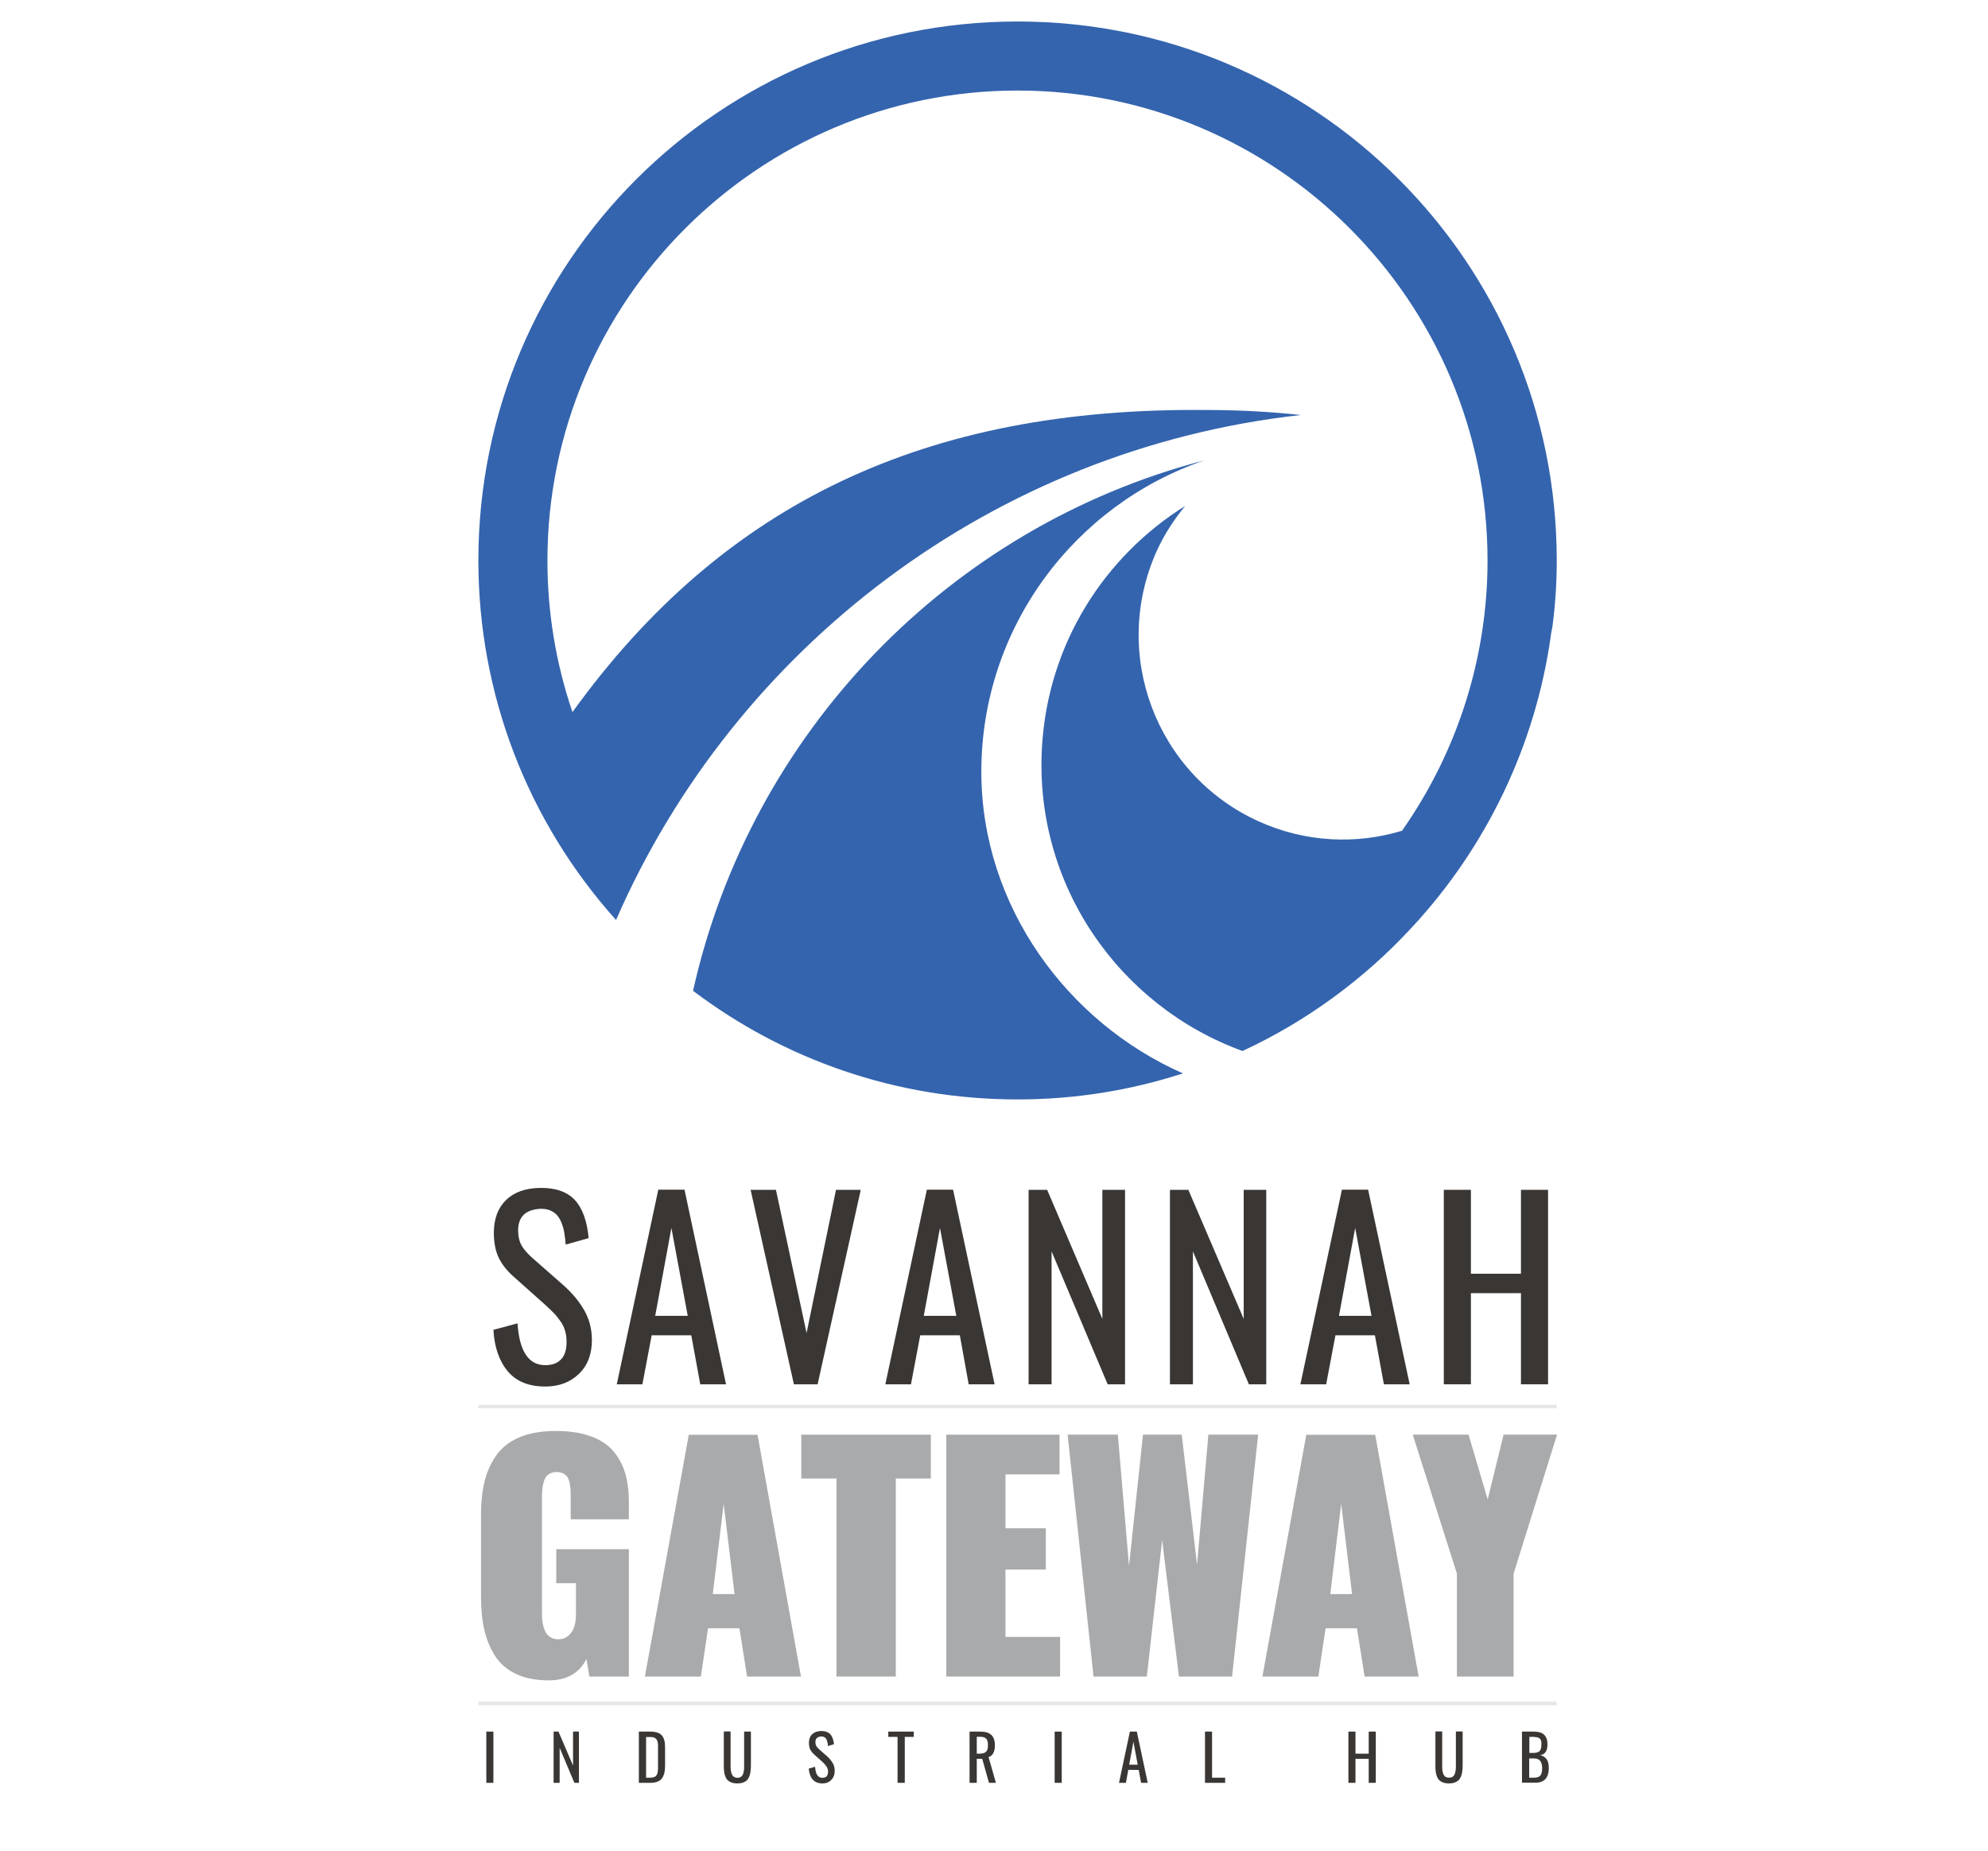 <?xml version="1.0" encoding="utf-8"?>
<!-- Generator: Adobe Illustrator 25.4.1, SVG Export Plug-In . SVG Version: 6.00 Build 0)  -->
<svg version="1.1" xmlns="http://www.w3.org/2000/svg" xmlns:xlink="http://www.w3.org/1999/xlink" x="0px" y="0px"
	 viewBox="0 0 13.502 12.571" style="enable-background:new 0 0 13.502 12.571;" xml:space="preserve">
<style type="text/css">
	.st0{fill:#3464AE;}
	.st1{fill:#393634;}
	.st2{fill:#A9AAAB;}
	.st3{fill:#E5E6E7;}
</style>
<g id="Layer_1">
	<path class="st0" d="M6.665,5.242c0-0.981,0.635-1.815,1.515-2.115C6.445,3.58,5.099,4.976,4.707,6.73
		c0.615,0.465,1.377,0.738,2.204,0.738c0.392,0,0.769-0.062,1.123-0.177C7.249,6.945,6.665,6.153,6.665,5.242"/>
	<path class="st0" d="M10.573,3.807c0-2.023-1.639-3.661-3.662-3.661c-2.023,0-3.662,1.638-3.662,3.661
		c0,0.903,0.331,1.769,0.935,2.442c0.808-1.853,2.566-3.199,4.651-3.43C8.623,2.796,8.411,2.785,8.196,2.785
		C6.29,2.765,4.914,3.414,3.888,4.837c-0.112-0.329-0.17-0.676-0.17-1.029c0-1.76,1.432-3.193,3.193-3.193
		c1.76,0,3.192,1.432,3.192,3.193c0,0.665-0.208,1.304-0.581,1.835c-0.311,0.094-0.656,0.08-0.974-0.064
		C7.852,5.263,7.541,4.442,7.857,3.741c0.051-0.112,0.117-0.212,0.192-0.304c-0.55,0.344-0.931,0.937-0.972,1.635
		C7.021,6.008,7.6,6.834,8.439,7.139C8.872,6.938,9.26,6.654,9.581,6.308c0.02-0.021,0.039-0.042,0.058-0.063
		C9.641,6.243,9.642,6.241,9.643,6.24C10.133,5.689,10.448,5,10.54,4.264c-0.001,0.013-0.002,0.026-0.003,0.039
		C10.561,4.142,10.573,3.977,10.573,3.807"/>
	<rect x="3.303" y="11.762" class="st1" width="0.048" height="0.348"/>
	<polygon class="st1" points="3.76,12.11 3.76,11.762 3.793,11.762 3.892,11.993 3.892,11.762 3.932,11.762 3.932,12.11 
		3.901,12.11 3.801,11.872 3.801,12.11 	"/>
	<path class="st1" d="M4.339,12.11v-0.348h0.076c0.038,0,0.064,0.008,0.079,0.025c0.016,0.017,0.023,0.044,0.023,0.081v0.128
		c0,0.038-0.008,0.067-0.023,0.086C4.479,12.1,4.454,12.11,4.418,12.11H4.339z M4.388,12.075h0.027c0.007,0,0.014-0.001,0.02-0.002
		c0.006-0.001,0.01-0.003,0.014-0.005c0.004-0.002,0.007-0.005,0.01-0.01c0.002-0.005,0.005-0.009,0.006-0.012
		c0.001-0.004,0.002-0.009,0.003-0.017c0.001-0.007,0.001-0.014,0.001-0.019c0-0.005,0-0.013,0-0.023v-0.113
		c0-0.008,0-0.016,0-0.021c0-0.006-0.001-0.011-0.002-0.017c-0.001-0.006-0.002-0.01-0.004-0.014
		c-0.002-0.004-0.004-0.007-0.007-0.01c-0.003-0.003-0.006-0.006-0.01-0.008c-0.004-0.002-0.009-0.003-0.014-0.004
		c-0.005-0.001-0.012-0.001-0.019-0.001H4.388V12.075z"/>
	<path class="st1" d="M5.047,12.108c-0.011,0.004-0.024,0.006-0.039,0.006c-0.015,0-0.028-0.002-0.039-0.006
		c-0.011-0.004-0.02-0.009-0.027-0.016c-0.007-0.007-0.012-0.015-0.016-0.026c-0.004-0.01-0.007-0.022-0.008-0.033
		c-0.002-0.012-0.002-0.025-0.002-0.041v-0.231h0.046v0.233c0,0.01,0,0.019,0.001,0.026c0,0.007,0.002,0.015,0.004,0.022
		c0.002,0.007,0.005,0.013,0.008,0.018c0.003,0.005,0.008,0.008,0.013,0.011C4.993,12.074,5,12.076,5.008,12.076
		c0.008,0,0.015-0.002,0.02-0.004c0.006-0.003,0.01-0.007,0.013-0.011c0.003-0.005,0.006-0.01,0.008-0.018
		c0.002-0.007,0.003-0.015,0.004-0.022c0.001-0.007,0.001-0.016,0.001-0.026v-0.233h0.046v0.231c0,0.015-0.001,0.029-0.003,0.041
		c-0.001,0.012-0.004,0.023-0.008,0.033c-0.004,0.01-0.01,0.019-0.016,0.026C5.066,12.099,5.058,12.104,5.047,12.108"/>
	<path class="st1" d="M5.586,12.114c-0.029,0-0.051-0.009-0.067-0.027c-0.015-0.018-0.024-0.043-0.026-0.074l0.043-0.012
		c0.003,0.05,0.019,0.075,0.049,0.075c0.013,0,0.022-0.003,0.029-0.01c0.006-0.007,0.01-0.017,0.01-0.031
		c0-0.007-0.001-0.014-0.003-0.02c-0.002-0.006-0.005-0.012-0.009-0.018c-0.004-0.005-0.008-0.01-0.011-0.014
		c-0.004-0.004-0.009-0.009-0.015-0.015l-0.058-0.052c-0.012-0.011-0.02-0.022-0.026-0.034c-0.005-0.012-0.008-0.026-0.008-0.043
		c0-0.025,0.007-0.045,0.022-0.059c0.015-0.014,0.035-0.021,0.06-0.022c0.028,0,0.049,0.007,0.063,0.022
		c0.014,0.015,0.022,0.038,0.025,0.068L5.623,11.86c0-0.007-0.001-0.014-0.002-0.02c-0.001-0.006-0.003-0.012-0.005-0.018
		c-0.002-0.006-0.005-0.011-0.008-0.015c-0.003-0.004-0.008-0.007-0.013-0.009c-0.005-0.002-0.012-0.003-0.018-0.003
		c-0.026,0.002-0.039,0.015-0.039,0.038c0,0.01,0.002,0.019,0.005,0.025c0.004,0.007,0.009,0.014,0.018,0.022l0.059,0.052
		c0.015,0.014,0.027,0.029,0.036,0.044c0.009,0.015,0.013,0.033,0.013,0.053c0,0.026-0.008,0.046-0.023,0.061
		C5.631,12.106,5.611,12.114,5.586,12.114"/>
	<polygon class="st1" points="6.096,12.11 6.096,11.798 6.033,11.798 6.033,11.762 6.206,11.762 6.206,11.798 6.145,11.798 
		6.145,12.11 	"/>
	<path class="st1" d="M6.585,12.11v-0.348h0.07c0.035,0,0.061,0.007,0.077,0.022c0.016,0.014,0.025,0.038,0.025,0.07
		c0,0.045-0.014,0.072-0.043,0.081l0.05,0.175H6.717l-0.046-0.163H6.634v0.163H6.585z M6.634,11.912h0.018
		c0.021,0,0.036-0.004,0.045-0.013c0.009-0.008,0.013-0.023,0.013-0.045c0-0.021-0.004-0.036-0.012-0.044
		c-0.008-0.009-0.023-0.013-0.044-0.013H6.634V11.912z"/>
	<rect x="7.163" y="11.762" class="st1" width="0.048" height="0.348"/>
	<path class="st1" d="M7.6,12.11l0.074-0.348h0.047l0.074,0.348H7.75l-0.016-0.088H7.663L7.647,12.11H7.6z M7.669,11.987h0.058
		L7.698,11.83L7.669,11.987z"/>
	<polygon class="st1" points="8.184,12.11 8.184,11.762 8.232,11.762 8.232,12.075 8.321,12.075 8.321,12.11 	"/>
	<polygon class="st1" points="9.158,12.11 9.158,11.762 9.206,11.762 9.206,11.912 9.296,11.912 9.296,11.762 9.344,11.762 
		9.344,12.11 9.296,12.11 9.296,11.947 9.206,11.947 9.206,12.11 	"/>
	<path class="st1" d="M9.88,12.108c-0.011,0.004-0.024,0.006-0.039,0.006c-0.015,0-0.028-0.002-0.039-0.006
		c-0.011-0.004-0.02-0.009-0.027-0.016c-0.007-0.007-0.012-0.015-0.016-0.026c-0.004-0.01-0.007-0.022-0.008-0.033
		c-0.002-0.012-0.002-0.025-0.002-0.041v-0.231h0.046v0.233c0,0.01,0,0.019,0.001,0.026c0,0.007,0.002,0.015,0.004,0.022
		c0.002,0.007,0.005,0.013,0.008,0.018c0.003,0.005,0.008,0.008,0.013,0.011c0.006,0.003,0.013,0.004,0.021,0.004
		c0.008,0,0.015-0.002,0.02-0.004c0.006-0.003,0.01-0.007,0.013-0.011c0.003-0.005,0.006-0.01,0.008-0.018
		c0.002-0.007,0.003-0.015,0.004-0.022c0.001-0.007,0.001-0.016,0.001-0.026v-0.233h0.046v0.231c0,0.015-0.001,0.029-0.003,0.041
		c-0.001,0.012-0.004,0.023-0.008,0.033c-0.004,0.01-0.01,0.019-0.016,0.026C9.899,12.099,9.89,12.104,9.88,12.108"/>
	<path class="st1" d="M10.337,12.11v-0.348h0.08c0.032,0,0.055,0.007,0.07,0.021c0.015,0.014,0.023,0.036,0.023,0.066
		c0,0.044-0.017,0.069-0.05,0.073c0.021,0.005,0.036,0.015,0.045,0.029c0.01,0.014,0.014,0.034,0.014,0.059
		c0,0.031-0.007,0.056-0.022,0.073c-0.015,0.017-0.037,0.026-0.067,0.026H10.337z M10.386,11.907h0.029
		c0.02,0,0.034-0.005,0.042-0.013c0.008-0.009,0.012-0.024,0.012-0.045c0-0.007,0-0.013-0.001-0.018
		c-0.001-0.005-0.002-0.01-0.004-0.013c-0.002-0.004-0.004-0.007-0.007-0.009c-0.003-0.002-0.006-0.004-0.01-0.006
		c-0.003-0.002-0.008-0.003-0.013-0.003c-0.005-0.001-0.011-0.001-0.016-0.002c-0.005,0-0.012,0-0.02,0h-0.011V11.907z
		 M10.386,12.075h0.033c0.021,0,0.035-0.005,0.043-0.015c0.008-0.01,0.012-0.026,0.012-0.05c0-0.022-0.005-0.039-0.014-0.05
		c-0.009-0.011-0.024-0.016-0.045-0.016h-0.029V12.075z"/>
	<path class="st1" d="M3.703,9.418c-0.111,0-0.196-0.034-0.254-0.103C3.391,9.246,3.358,9.152,3.351,9.033l0.164-0.044
		C3.527,9.178,3.59,9.273,3.703,9.273c0.047,0,0.083-0.013,0.108-0.04c0.025-0.026,0.037-0.065,0.037-0.116
		c0-0.028-0.003-0.054-0.01-0.077C3.831,9.016,3.821,8.994,3.805,8.973C3.79,8.951,3.776,8.934,3.762,8.92
		C3.749,8.906,3.729,8.887,3.704,8.864L3.483,8.667c-0.044-0.04-0.077-0.083-0.098-0.128c-0.02-0.045-0.031-0.1-0.031-0.164
		c0-0.096,0.028-0.17,0.083-0.224c0.055-0.053,0.131-0.08,0.228-0.082C3.771,8.067,3.85,8.094,3.903,8.15
		c0.053,0.056,0.084,0.143,0.095,0.26L3.842,8.454C3.84,8.425,3.837,8.4,3.833,8.377C3.83,8.355,3.824,8.333,3.815,8.31
		C3.807,8.287,3.796,8.269,3.784,8.255C3.772,8.241,3.756,8.23,3.735,8.221c-0.02-0.008-0.044-0.011-0.07-0.01
		C3.568,8.218,3.519,8.267,3.519,8.357c0,0.039,0.007,0.071,0.02,0.097C3.553,8.48,3.575,8.507,3.606,8.536L3.83,8.733
		C3.888,8.785,3.934,8.841,3.968,8.9c0.034,0.06,0.052,0.127,0.052,0.202c0,0.097-0.029,0.173-0.088,0.23
		C3.873,9.389,3.797,9.418,3.703,9.418"/>
	<path class="st1" d="M4.189,9.403l0.282-1.322h0.178l0.282,1.322H4.756L4.695,9.07H4.426L4.363,9.403H4.189z M4.45,8.938h0.221
		L4.56,8.341L4.45,8.938z"/>
	<polygon class="st1" points="5.392,9.403 5.098,8.082 5.27,8.082 5.478,9.055 5.678,8.082 5.846,8.082 5.553,9.403 	"/>
	<path class="st1" d="M6.013,9.403l0.282-1.322h0.178l0.282,1.322H6.579L6.519,9.07H6.25L6.187,9.403H6.013z M6.274,8.938h0.221
		L6.384,8.341L6.274,8.938z"/>
	<polygon class="st1" points="6.986,9.403 6.986,8.082 7.112,8.082 7.487,8.959 7.487,8.082 7.641,8.082 7.641,9.403 7.523,9.403 
		7.142,8.5 7.142,9.403 	"/>
	<polygon class="st1" points="7.946,9.403 7.946,8.082 8.071,8.082 8.447,8.959 8.447,8.082 8.6,8.082 8.6,9.403 8.482,9.403 
		8.102,8.5 8.102,9.403 	"/>
	<path class="st1" d="M8.832,9.403l0.282-1.322h0.178l0.282,1.322H9.399L9.338,9.07H9.07L9.007,9.403H8.832z M9.094,8.938h0.221
		L9.204,8.341L9.094,8.938z"/>
	<polygon class="st1" points="9.806,9.403 9.806,8.082 9.99,8.082 9.99,8.652 10.33,8.652 10.33,8.082 10.514,8.082 10.514,9.403 
		10.33,9.403 10.33,8.784 9.99,8.784 9.99,9.403 	"/>
	<path class="st2" d="M3.727,11.414c-0.085,0-0.158-0.014-0.219-0.042c-0.061-0.028-0.108-0.068-0.143-0.12
		C3.331,11.2,3.306,11.14,3.29,11.074c-0.016-0.067-0.023-0.144-0.023-0.231V10.29c0-0.089,0.009-0.168,0.026-0.235
		c0.018-0.068,0.046-0.127,0.084-0.178c0.039-0.051,0.091-0.09,0.158-0.117c0.067-0.027,0.147-0.04,0.241-0.04
		c0.075,0,0.141,0.008,0.198,0.024C4.031,9.76,4.078,9.782,4.115,9.81c0.037,0.028,0.067,0.062,0.091,0.104
		c0.024,0.041,0.041,0.085,0.05,0.132c0.01,0.047,0.015,0.099,0.015,0.156v0.118H3.876v-0.158c0-0.018,0-0.034-0.001-0.045
		c-0.001-0.011-0.003-0.026-0.006-0.042c-0.003-0.017-0.008-0.03-0.014-0.04c-0.006-0.01-0.016-0.018-0.028-0.025
		c-0.013-0.007-0.028-0.011-0.046-0.011c-0.022,0-0.04,0.005-0.054,0.015c-0.015,0.01-0.025,0.024-0.031,0.042
		c-0.006,0.018-0.01,0.035-0.012,0.052c-0.002,0.016-0.003,0.035-0.003,0.057v0.805c0,0.02,0.002,0.04,0.005,0.057
		c0.003,0.018,0.009,0.035,0.016,0.052c0.008,0.017,0.019,0.031,0.035,0.041c0.015,0.01,0.034,0.015,0.056,0.015
		c0.028,0,0.052-0.009,0.071-0.028c0.019-0.018,0.032-0.039,0.038-0.063c0.006-0.023,0.01-0.049,0.01-0.076v-0.214H3.778v-0.231
		h0.493v0.865H4.003l-0.02-0.12C3.935,11.365,3.85,11.414,3.727,11.414"/>
	<path class="st2" d="M4.38,11.388l0.298-1.642h0.467l0.295,1.642H5.074L5.022,11.06H4.809L4.76,11.388H4.38z M4.841,10.828h0.148
		l-0.074-0.613L4.841,10.828z"/>
	<polygon class="st2" points="5.681,11.388 5.681,10.043 5.442,10.043 5.442,9.745 6.322,9.745 6.322,10.043 6.084,10.043 
		6.084,11.388 	"/>
	<polygon class="st2" points="6.427,11.388 6.427,9.745 7.196,9.745 7.196,10.015 6.829,10.015 6.829,10.381 7.103,10.381 
		7.103,10.661 6.829,10.661 6.829,11.119 7.2,11.119 7.2,11.388 	"/>
	<polygon class="st2" points="7.427,11.388 7.251,9.745 7.592,9.745 7.668,10.637 7.763,9.745 8.026,9.745 8.13,10.628 8.207,9.745 
		8.545,9.745 8.368,11.388 8.007,11.388 7.893,10.461 7.789,11.388 	"/>
	<path class="st2" d="M8.574,11.388l0.298-1.642H9.34l0.295,1.642H9.268L9.216,11.06H9.003l-0.049,0.328H8.574z M9.035,10.828h0.148
		l-0.074-0.613L9.035,10.828z"/>
	<polygon class="st2" points="9.895,11.388 9.895,10.689 9.595,9.745 9.974,9.745 10.104,10.185 10.212,9.745 10.575,9.745 
		10.28,10.689 10.28,11.388 	"/>
	<rect x="3.249" y="9.542" class="st3" width="7.324" height="0.024"/>
	<rect x="3.249" y="11.559" class="st3" width="7.324" height="0.024"/>
</g>
<g id="Layer_2">
</g>
<g id="Layer_3">
</g>
</svg>
